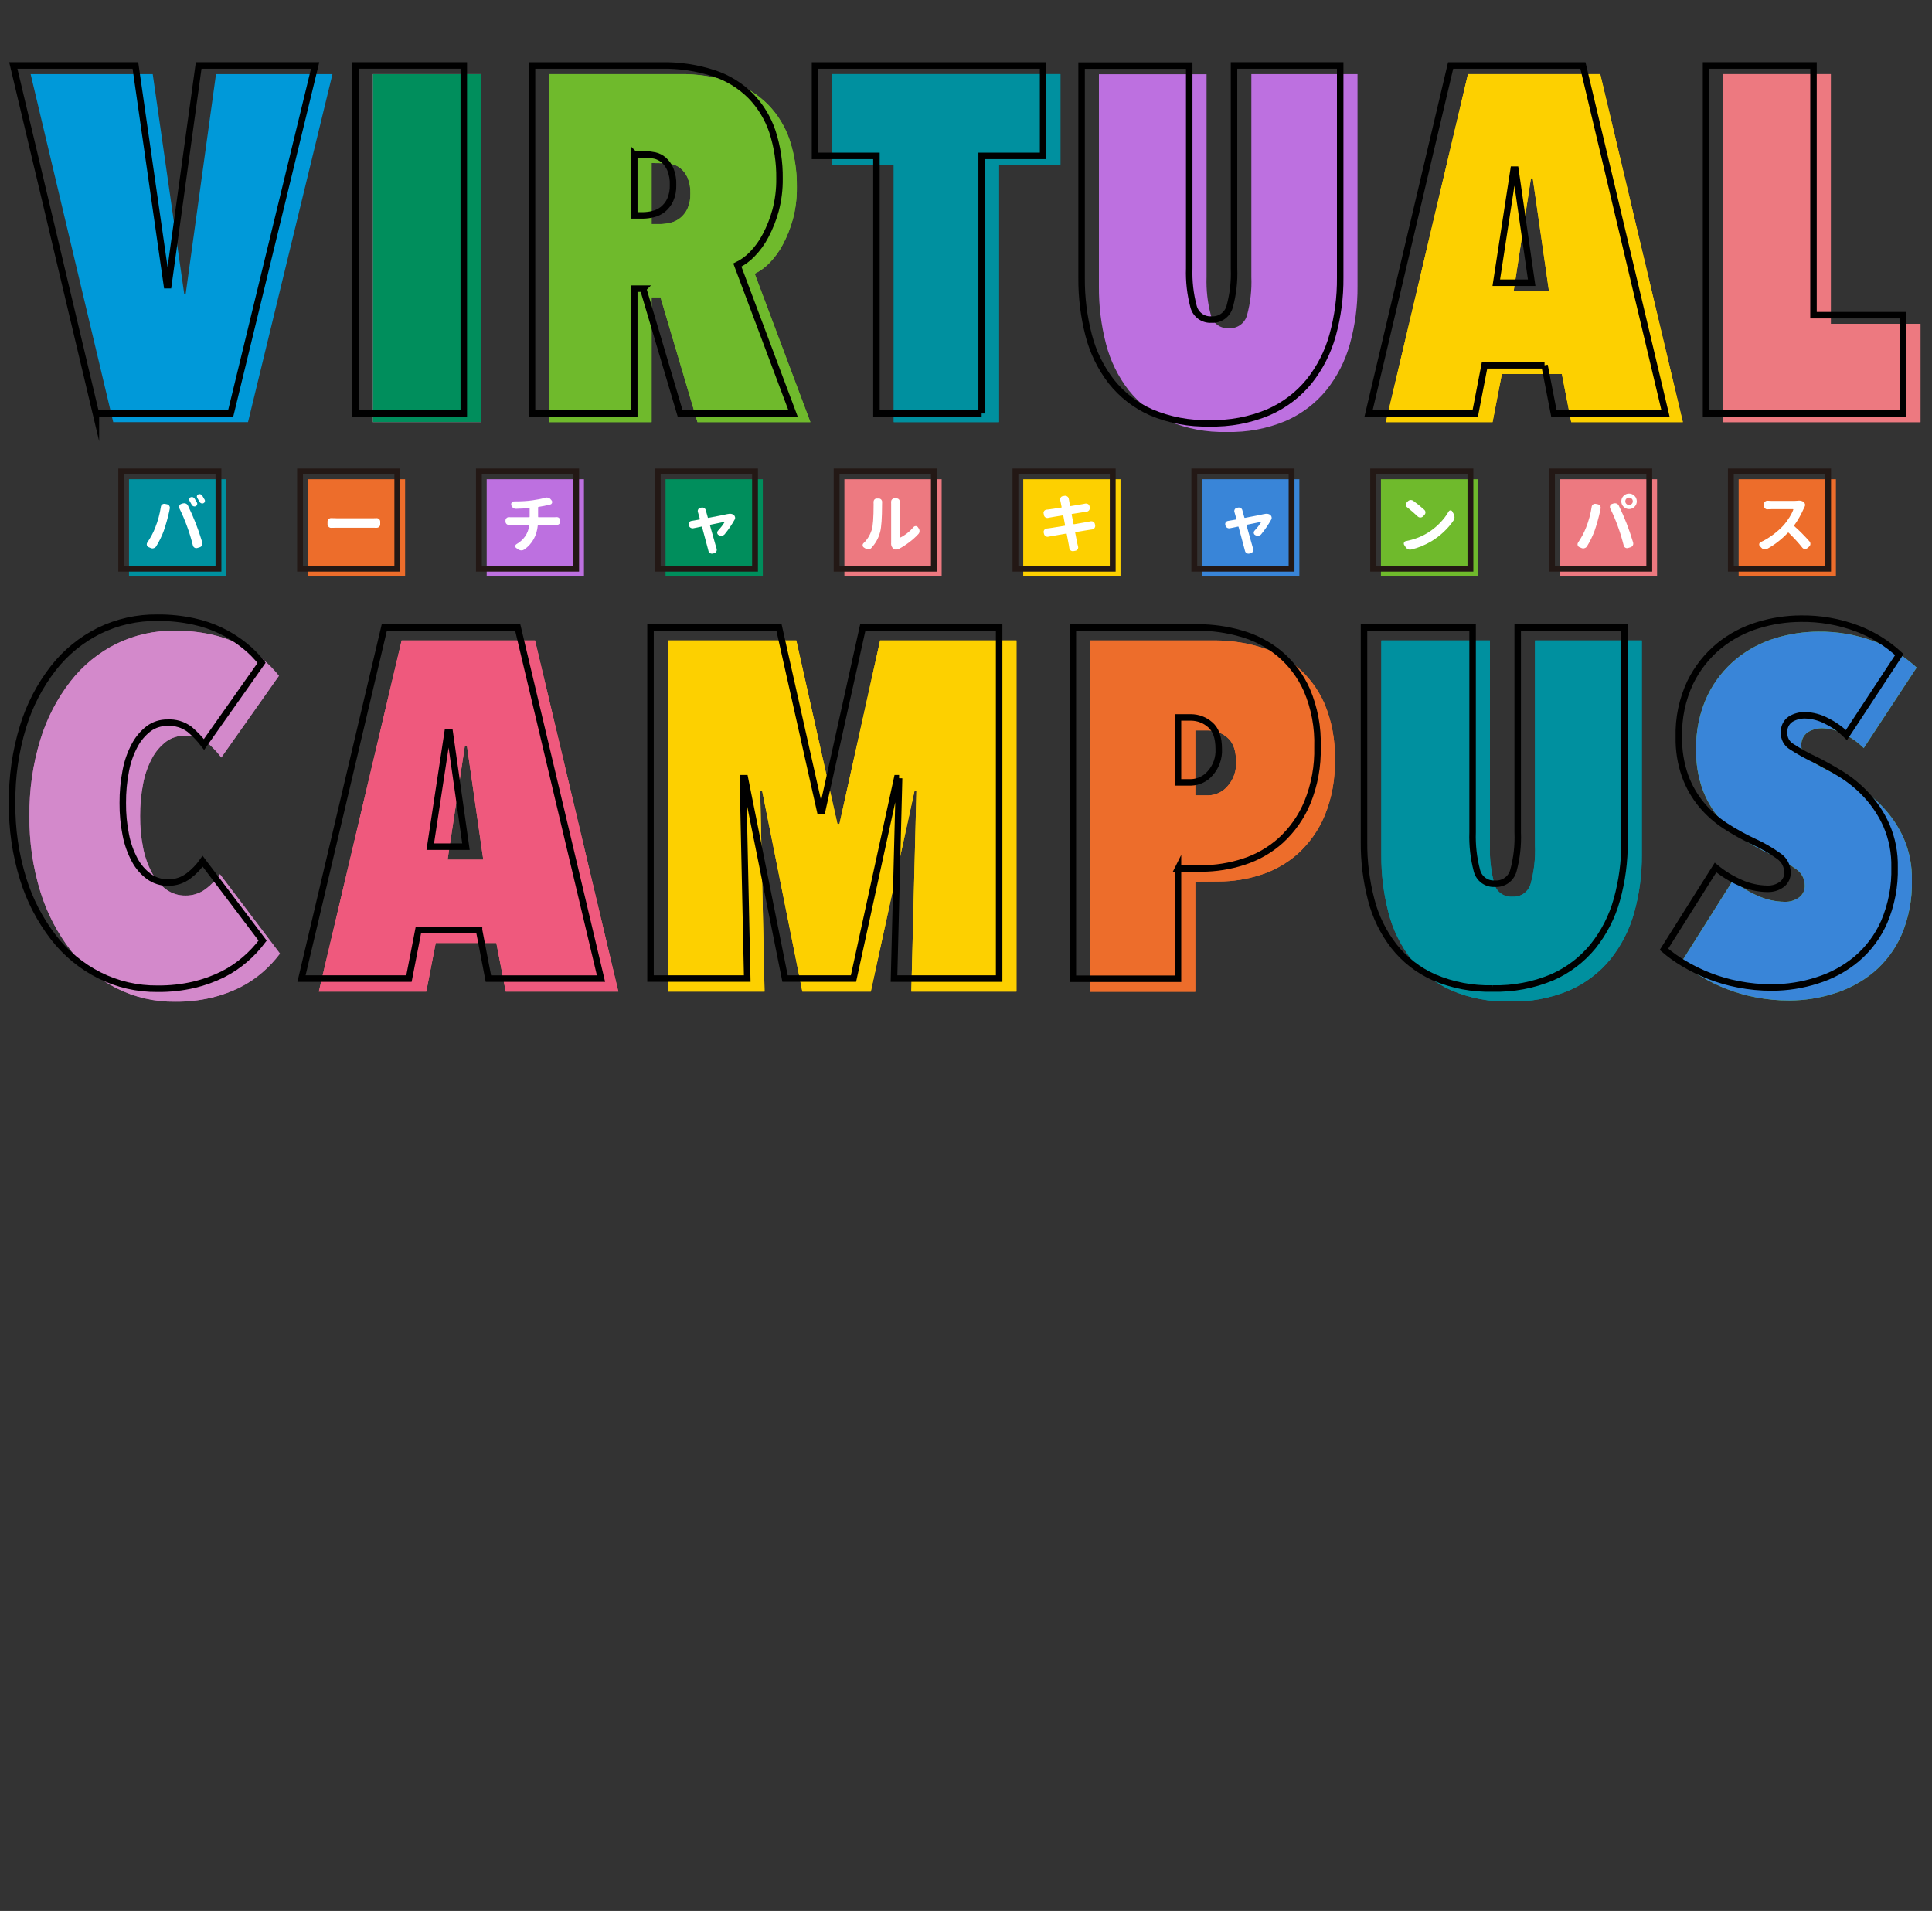 <?xml version="1.0" encoding="UTF-8"?>
<svg id="_メインタイトル" data-name=" メインタイトル" xmlns="http://www.w3.org/2000/svg" version="1.1" viewBox="0 0 271.554 268.611">
  <rect x="0" y="0" width="271.554" height="268.611" fill="#333333" stroke="none"/>
  <defs>
    <style>
      .cls-1 {
        fill: #ed6d2b;
      }

      .cls-1, .cls-2, .cls-3, .cls-4, .cls-5, .cls-6, .cls-7, .cls-8, .cls-9, .cls-10, .cls-11, .cls-12, .cls-13, .cls-14, .cls-15, .cls-16 {
        stroke-width: 0px;
      }

      .cls-2 {
        fill: #3985d8;
      }

      .cls-3 {
        fill: #231815;
      }

      .cls-17 {
        stroke: #000;
        stroke-miterlimit: 10;
        stroke-width: .913px;
      }

      .cls-17, .cls-4 {
        fill: none;
      }

      .cls-5 {
        fill: #ef597d;
      }

      .cls-6 {
        fill: #fdd000;
      }

      .cls-7 {
        fill: #d389cb;
      }

      .cls-8 {
        fill: #0099d9;
      }

      .cls-9 {
        fill: #ed7980;
      }

      .cls-10 {
        fill: #6fba2c;
      }

      .cls-11 {
        fill: #008e5c;
      }

      .cls-12 {
        fill: #fc75ac;
      }

      .cls-13 {
        fill: #b062a3;
      }

      .cls-14 {
        fill: #fff;
      }

      .cls-15 {
        fill: #00909f;
      }

      .cls-16 {
        fill: #bd70e0;
      }
    </style>
  </defs>
  <g>
    <path class="cls-8" d="M15.915,59.335L4.305,10.418h17.162l4.426,30.885h.207l4.261-30.885h16.37l-11.871,48.917H15.915Z"/>
    <path class="cls-12" d="M52.405,10.418h15.22v48.917h-15.22V10.418Z"/>
    <path class="cls-10" d="M92.835,41.79h-1.248v17.546h-14.374V10.418h18.209c2.504-.047,4.999.328,7.378,1.108,1.944.642,3.71,1.73,5.157,3.178,1.376,1.42,2.415,3.13,3.044,5.004.691,2.13,1.029,4.36.999,6.6.02,1.516-.167,3.027-.554,4.493-.337,1.236-.81,2.431-1.412,3.562-.495.95-1.127,1.821-1.875,2.588-.6.625-1.305,1.14-2.082,1.522l7.829,20.864h-15.871l-5.2-17.546h0ZM91.587,22.917v8.578h1.248c.462-.009.921-.067,1.37-.176.503-.116.975-.34,1.382-.657.439-.352.794-.8,1.035-1.309.3-.673.441-1.406.414-2.143.03-.756-.1-1.509-.384-2.21-.215-.506-.544-.957-.962-1.315-.352-.296-.769-.506-1.217-.609-.4-.089-.808-.136-1.217-.14l-1.668-.018h-.001Z"/>
    <path class="cls-15" d="M140.411,59.335h-14.788V23.13h-8.633v-12.712h32.059v12.711h-8.639v36.206h.001Z"/>
    <path class="cls-16" d="M172.421,60.717c-2.819.078-5.623-.451-8.219-1.553-2.174-.972-4.082-2.453-5.565-4.317-1.489-1.927-2.57-4.137-3.178-6.496-.687-2.639-1.022-5.358-.999-8.085V10.435h15.129v28.516c-.061,1.806.144,3.612.609,5.358.291,1.136,1.35,1.904,2.521,1.827,1.179.078,2.249-.686,2.557-1.827.477-1.744.682-3.551.609-5.358V10.417h14.922v29.832c.024,2.731-.335,5.453-1.066,8.085-.653,2.374-1.782,4.59-3.318,6.514-1.534,1.869-3.489,3.349-5.704,4.317-2.624,1.099-5.452,1.628-8.297,1.552h-.001Z"/>
    <path class="cls-6" d="M219.529,52.565h-8.432l-1.309,6.77h-14.994l11.537-48.917h18.593l11.61,48.917h-15.689l-1.316-6.77ZM212.747,40.955h4.974l-2.283-15.89h-.255l-2.436,15.89h0Z"/>
    <path class="cls-9" d="M242.23,10.418h15.104v35.103h12.602v13.814h-27.707V10.418h.001Z"/>
  </g>
  <path class="cls-11" d="M52.405,10.418h15.22v48.917h-15.22V10.418Z"/>
  <path class="cls-10" d="M92.835,41.79h-1.248v17.546h-14.374V10.418h18.209c2.504-.047,4.999.328,7.378,1.108,1.944.642,3.71,1.73,5.157,3.178,1.376,1.42,2.415,3.13,3.044,5.004.691,2.13,1.029,4.36.999,6.6.02,1.516-.167,3.027-.554,4.493-.337,1.236-.81,2.431-1.412,3.562-.495.95-1.127,1.821-1.875,2.588-.6.625-1.305,1.14-2.082,1.522l7.829,20.864h-15.871l-5.2-17.546h0ZM91.587,22.917v8.578h1.248c.462-.009.921-.067,1.37-.176.503-.116.975-.34,1.382-.657.439-.352.794-.8,1.035-1.309.3-.673.441-1.406.414-2.143.03-.756-.1-1.509-.384-2.21-.215-.506-.544-.957-.962-1.315-.352-.296-.769-.506-1.217-.609-.4-.089-.808-.136-1.217-.14l-1.668-.018h-.001Z"/>
  <path class="cls-15" d="M140.411,59.335h-14.788V23.13h-8.633v-12.712h32.059v12.711h-8.639v36.206h.001Z"/>
  <path class="cls-6" d="M219.529,52.565h-8.432l-1.309,6.77h-14.994l11.537-48.917h18.593l11.61,48.917h-15.689l-1.316-6.77ZM212.747,40.955h4.974l-2.283-15.89h-.255l-2.436,15.89h0Z"/>
  <path class="cls-13" d="M4.139,114.701c-.045-3.635.472-7.256,1.534-10.733.907-2.979,2.351-5.766,4.261-8.225,1.729-2.213,3.932-4.01,6.447-5.26,2.55-1.239,5.354-1.864,8.188-1.827,1.711-.014,3.417.161,5.09.524,2.643.566,5.115,1.749,7.214,3.452.863.7,1.645,1.495,2.332,2.368l-8.097,11.476c-.595-.779-1.273-1.491-2.021-2.125-.9-.676-2.012-1.008-3.135-.937-.938-.014-1.856.279-2.612.834-.818.629-1.491,1.426-1.972,2.337-.6,1.123-1.023,2.333-1.254,3.586-.29,1.492-.43,3.009-.42,4.529-.013,1.498.128,2.994.42,4.462.235,1.24.658,2.437,1.254,3.55.488.922,1.179,1.721,2.021,2.337.772.552,1.699.844,2.648.834,1.044.025,2.066-.306,2.898-.937.764-.579,1.433-1.273,1.985-2.057l8.432,11.153c-.716.955-1.532,1.831-2.435,2.612-.963.838-2.027,1.554-3.166,2.131-1.288.638-2.644,1.129-4.043,1.461-1.68.391-3.401.579-5.126.56-2.841.033-5.649-.615-8.188-1.887-2.517-1.277-4.719-3.096-6.447-5.327-1.901-2.465-3.344-5.251-4.261-8.225-1.069-3.453-1.59-7.051-1.547-10.666h0Z"/>
  <path class="cls-9" d="M69.767,132.55h-8.523l-1.327,6.831h-15.104l11.64-49.356h18.751l11.707,49.356h-15.829l-1.316-6.831h.001ZM62.912,120.837h5.016l-2.301-16.03h-.28l-2.435,16.03Z"/>
  <path class="cls-6" d="M128.807,111.218h-.274l-6.137,28.163h-9.619l-5.644-28.163h-.28l.609,28.163h-13.594v-49.355h18.057l5.783,25.795h.28l5.717-25.795h19.165v49.356h-14.776l.713-28.164h0Z"/>
  <path class="cls-1" d="M168.007,123.93v15.475h-14.776v-49.38h17.656c2.004.007,3.997.29,5.924.84,1.976.543,3.818,1.493,5.406,2.789,1.678,1.398,3.013,3.162,3.902,5.157,1.076,2.532,1.587,5.268,1.497,8.018.071,2.685-.418,5.356-1.437,7.842-.845,2.014-2.116,3.821-3.726,5.296-1.512,1.357-3.294,2.378-5.23,2.996-1.913.622-3.912.941-5.924.944l-3.293.024h0ZM168.007,102.67v9.132h1.827c1.034-.023,2.01-.483,2.685-1.267.848-.938,1.287-2.177,1.217-3.44,0-1.595-.408-2.727-1.217-3.409-.743-.651-1.696-1.012-2.685-1.016h-1.827Z"/>
  <path class="cls-15" d="M212.254,140.776c-2.839.077-5.661-.459-8.274-1.571-2.193-.98-4.117-2.475-5.607-4.359-1.508-1.94-2.601-4.169-3.208-6.551-.694-2.661-1.034-5.402-1.01-8.152v-30.118h15.262v28.791c-.062,1.82.143,3.639.609,5.4.292,1.146,1.365,1.916,2.545,1.827,1.184.082,2.262-.682,2.575-1.827.48-1.758.686-3.579.609-5.4v-28.791h15.013v30.118c.022,2.754-.34,5.498-1.078,8.152-.661,2.388-1.8,4.616-3.349,6.551-1.544,1.886-3.514,3.381-5.747,4.359-2.638,1.106-5.48,1.642-8.34,1.571Z"/>
  <path class="cls-10" d="M251.508,140.635c-1.602.007-3.201-.146-4.773-.456-2.721-.525-5.328-1.527-7.701-2.959-.961-.572-1.872-1.226-2.721-1.954l7.251-11.5c1.066.882,2.25,1.609,3.519,2.161,1.195.537,2.489.821,3.799.834.711.021,1.408-.193,1.985-.609.539-.399.841-1.042.804-1.711-.002-.885-.431-1.714-1.151-2.228-1.123-.817-2.327-1.517-3.592-2.088-1.373-.639-2.699-1.373-3.969-2.198-1.256-.818-2.385-1.817-3.349-2.965-1.007-1.215-1.796-2.595-2.332-4.079-.617-1.759-.912-3.616-.871-5.479-.072-2.641.476-5.262,1.601-7.653.971-1.995,2.363-3.757,4.079-5.163,1.621-1.31,3.483-2.292,5.479-2.892,1.932-.59,3.94-.896,5.96-.907,2.724-.043,5.433.43,7.981,1.394,2.179.831,4.18,2.071,5.893,3.653l-7.44,11.318c-.815-.809-1.757-1.479-2.789-1.985-.939-.5-1.981-.775-3.044-.804-.712-.007-1.412.185-2.021.554-.636.437-.983,1.186-.907,1.954-.016.728.337,1.415.937,1.827,1.164.766,2.386,1.441,3.653,2.021,1.016.512,2.161,1.151,3.415,1.918,1.31.813,2.506,1.799,3.556,2.928,1.166,1.258,2.117,2.697,2.818,4.261.807,1.868,1.2,3.889,1.151,5.924.067,2.63-.431,5.244-1.461,7.664-.885,2.018-2.22,3.806-3.902,5.23-1.634,1.354-3.518,2.372-5.546,2.996-2.04.654-4.169.989-6.312.993h0Z"/>
  <path class="cls-4" d="M15.915,59.335L4.305,10.418h17.162l4.426,30.885h.207l4.261-30.885h16.37l-11.871,48.917H15.915Z"/>
  <path class="cls-7" d="M4.139,114.701c-.045-3.635.472-7.256,1.534-10.733.907-2.979,2.351-5.766,4.261-8.225,1.729-2.213,3.932-4.01,6.447-5.26,2.55-1.239,5.354-1.864,8.188-1.827,1.711-.014,3.417.161,5.09.524,2.643.566,5.115,1.749,7.214,3.452.863.7,1.645,1.495,2.332,2.368l-8.097,11.476c-.595-.779-1.273-1.491-2.021-2.125-.9-.676-2.012-1.008-3.135-.937-.938-.014-1.856.279-2.612.834-.818.629-1.491,1.426-1.972,2.337-.6,1.123-1.023,2.333-1.254,3.586-.29,1.492-.43,3.009-.42,4.529-.013,1.498.128,2.994.42,4.462.235,1.24.658,2.437,1.254,3.55.488.922,1.179,1.721,2.021,2.337.772.552,1.699.844,2.648.834,1.044.025,2.066-.306,2.898-.937.764-.579,1.433-1.273,1.985-2.057l8.432,11.153c-.716.955-1.532,1.831-2.435,2.612-.963.838-2.027,1.554-3.166,2.131-1.288.638-2.644,1.129-4.043,1.461-1.68.391-3.401.579-5.126.56-2.841.033-5.649-.615-8.188-1.887-2.517-1.277-4.719-3.096-6.447-5.327-1.901-2.465-3.344-5.251-4.261-8.225-1.069-3.453-1.59-7.051-1.547-10.666h0Z"/>
  <path class="cls-5" d="M69.767,132.55h-8.523l-1.327,6.831h-15.104l11.64-49.356h18.751l11.707,49.356h-15.829l-1.316-6.831h.001ZM62.912,120.837h5.016l-2.301-16.03h-.28l-2.435,16.03Z"/>
  <path class="cls-6" d="M128.807,111.218h-.274l-6.137,28.163h-9.619l-5.644-28.163h-.28l.609,28.163h-13.594v-49.355h18.057l5.783,25.795h.28l5.717-25.795h19.165v49.356h-14.776l.713-28.164h0Z"/>
  <path class="cls-1" d="M168.007,123.93v15.475h-14.776v-49.38h17.656c2.004.007,3.997.29,5.924.84,1.976.543,3.818,1.493,5.406,2.789,1.678,1.398,3.013,3.162,3.902,5.157,1.076,2.532,1.587,5.268,1.497,8.018.071,2.685-.418,5.356-1.437,7.842-.845,2.014-2.116,3.821-3.726,5.296-1.512,1.357-3.294,2.378-5.23,2.996-1.913.622-3.912.941-5.924.944l-3.293.024h0ZM168.007,102.67v9.132h1.827c1.034-.023,2.01-.483,2.685-1.267.848-.938,1.287-2.177,1.217-3.44,0-1.595-.408-2.727-1.217-3.409-.743-.651-1.696-1.012-2.685-1.016h-1.827Z"/>
  <path class="cls-15" d="M212.254,140.776c-2.839.077-5.661-.459-8.274-1.571-2.193-.98-4.117-2.475-5.607-4.359-1.508-1.94-2.601-4.169-3.208-6.551-.694-2.661-1.034-5.402-1.01-8.152v-30.118h15.262v28.791c-.062,1.82.143,3.639.609,5.4.292,1.146,1.365,1.916,2.545,1.827,1.184.082,2.262-.682,2.575-1.827.48-1.758.686-3.579.609-5.4v-28.791h15.013v30.118c.022,2.754-.34,5.498-1.078,8.152-.661,2.388-1.8,4.616-3.349,6.551-1.544,1.886-3.514,3.381-5.747,4.359-2.638,1.106-5.48,1.642-8.34,1.571Z"/>
  <path class="cls-2" d="M251.508,140.635c-1.602.007-3.201-.146-4.773-.456-2.721-.525-5.328-1.527-7.701-2.959-.961-.572-1.872-1.226-2.721-1.954l7.251-11.5c1.066.882,2.25,1.609,3.519,2.161,1.195.537,2.489.821,3.799.834.711.021,1.408-.193,1.985-.609.539-.399.841-1.042.804-1.711-.002-.885-.431-1.714-1.151-2.228-1.123-.817-2.327-1.517-3.592-2.088-1.373-.639-2.699-1.373-3.969-2.198-1.256-.818-2.385-1.817-3.349-2.965-1.007-1.215-1.796-2.595-2.332-4.079-.617-1.759-.912-3.616-.871-5.479-.072-2.641.476-5.262,1.601-7.653.971-1.995,2.363-3.757,4.079-5.163,1.621-1.31,3.483-2.292,5.479-2.892,1.932-.59,3.94-.896,5.96-.907,2.724-.043,5.433.43,7.981,1.394,2.179.831,4.18,2.071,5.893,3.653l-7.44,11.318c-.815-.809-1.757-1.479-2.789-1.985-.939-.5-1.981-.775-3.044-.804-.712-.007-1.412.185-2.021.554-.636.437-.983,1.186-.907,1.954-.016.728.337,1.415.937,1.827,1.164.766,2.386,1.441,3.653,2.021,1.016.512,2.161,1.151,3.415,1.918,1.31.813,2.506,1.799,3.556,2.928,1.166,1.258,2.117,2.697,2.818,4.261.807,1.868,1.2,3.889,1.151,5.924.067,2.63-.431,5.244-1.461,7.664-.885,2.018-2.22,3.806-3.902,5.23-1.634,1.354-3.518,2.372-5.546,2.996-2.04.654-4.169.989-6.312.993h0Z"/>
  <path class="cls-17" d="M13.479,58.118L1.869,9.2h17.162l4.426,30.885h.207l4.261-30.885h16.371l-11.872,48.917H13.479Z"/>
  <path class="cls-17" d="M49.969,9.2h15.22v48.917h-15.22V9.2Z"/>
  <path class="cls-17" d="M90.399,40.572h-1.248v17.546h-14.374V9.201h18.209c2.504-.047,4.999.328,7.378,1.108,1.944.642,3.71,1.73,5.157,3.178,1.376,1.42,2.415,3.13,3.044,5.004.691,2.13,1.029,4.36.999,6.6.02,1.516-.167,3.027-.554,4.493-.337,1.236-.81,2.431-1.412,3.562-.495.95-1.127,1.821-1.875,2.588-.6.625-1.305,1.14-2.082,1.522l7.829,20.864h-15.871l-5.2-17.547h0ZM89.151,21.699v8.578h1.248c.462-.009.921-.067,1.37-.176.503-.116.975-.34,1.382-.657.439-.352.794-.8,1.035-1.309.3-.673.441-1.406.414-2.143.03-.756-.1-1.509-.384-2.21-.215-.506-.544-.957-.962-1.315-.352-.296-.769-.506-1.217-.609-.4-.089-.808-.136-1.217-.14l-1.668-.018h0Z"/>
  <path class="cls-17" d="M137.976,58.118h-14.788V21.912h-8.633v-12.711h32.059v12.711h-8.639v36.206h.001Z"/>
  <path class="cls-17" d="M217.094,51.348h-8.432l-1.309,6.77h-14.994l11.537-48.917h18.593l11.61,48.917h-15.689l-1.316-6.77ZM210.311,39.738h4.974l-2.283-15.89h-.255l-2.436,15.89h0Z"/>
  <path class="cls-17" d="M1.704,112.874c-.045-3.635.472-7.256,1.534-10.733.907-2.979,2.351-5.766,4.261-8.225,1.729-2.213,3.932-4.01,6.447-5.26,2.55-1.239,5.354-1.864,8.188-1.827,1.711-.014,3.417.161,5.09.524,2.643.566,5.115,1.749,7.214,3.452.863.7,1.645,1.495,2.332,2.368l-8.097,11.476c-.595-.779-1.273-1.491-2.021-2.125-.9-.676-2.012-1.008-3.135-.937-.938-.014-1.856.279-2.612.834-.818.629-1.491,1.426-1.972,2.337-.6,1.123-1.023,2.333-1.254,3.586-.29,1.492-.43,3.009-.42,4.529-.013,1.498.128,2.994.42,4.462.235,1.24.658,2.437,1.254,3.55.488.922,1.179,1.721,2.021,2.337.772.552,1.699.844,2.648.834,1.044.025,2.066-.306,2.898-.937.764-.579,1.433-1.273,1.985-2.057l8.432,11.153c-.716.955-1.532,1.831-2.435,2.612-.963.838-2.027,1.554-3.166,2.131-1.288.638-2.644,1.129-4.043,1.461-1.68.391-3.401.579-5.126.56-2.841.033-5.649-.615-8.188-1.887-2.517-1.277-4.719-3.096-6.447-5.327-1.901-2.465-3.344-5.251-4.261-8.225-1.069-3.453-1.591-7.051-1.547-10.666Z"/>
  <path class="cls-17" d="M126.373,109.391h-.274l-6.137,28.163h-9.619l-5.644-28.163h-.28l.609,28.163h-13.594v-49.355h18.057l5.783,25.795h.28l5.717-25.795h19.165v49.356h-14.776l.713-28.164Z"/>
  <path class="cls-17" d="M165.572,122.103v15.475h-14.776v-49.38h17.656c2.004.007,3.997.29,5.924.84,1.976.543,3.818,1.493,5.406,2.789,1.678,1.398,3.013,3.162,3.902,5.157,1.076,2.532,1.587,5.268,1.497,8.018.071,2.685-.418,5.356-1.437,7.842-.845,2.014-2.116,3.821-3.726,5.296-1.512,1.357-3.294,2.378-5.23,2.996-1.913.622-3.912.941-5.924.944l-3.293.024h0ZM165.572,100.844v9.132h1.827c1.034-.023,2.01-.483,2.685-1.267.848-.938,1.287-2.177,1.217-3.44,0-1.595-.408-2.727-1.217-3.409-.743-.651-1.696-1.012-2.685-1.016h-1.827Z"/>
  <path class="cls-17" d="M209.819,138.949c-2.839.077-5.661-.459-8.274-1.571-2.193-.98-4.117-2.475-5.607-4.359-1.508-1.94-2.601-4.169-3.208-6.551-.694-2.661-1.034-5.402-1.01-8.152v-30.118h15.263v28.791c-.062,1.82.143,3.639.609,5.4.292,1.146,1.365,1.916,2.545,1.827,1.184.082,2.262-.682,2.575-1.827.48-1.758.686-3.579.609-5.4v-28.791h15.013v30.118c.022,2.754-.34,5.498-1.078,8.152-.661,2.388-1.8,4.616-3.349,6.551-1.544,1.886-3.514,3.381-5.747,4.359-2.639,1.106-5.481,1.642-8.341,1.571Z"/>
  <path class="cls-17" d="M249.073,138.809c-1.602.007-3.201-.146-4.773-.456-2.721-.525-5.328-1.527-7.701-2.959-.961-.572-1.872-1.226-2.721-1.954l7.251-11.5c1.066.882,2.25,1.609,3.519,2.161,1.195.537,2.489.821,3.799.834.711.021,1.408-.193,1.985-.609.539-.399.841-1.042.804-1.711-.002-.885-.431-1.714-1.151-2.228-1.123-.817-2.327-1.517-3.592-2.088-1.373-.639-2.699-1.373-3.969-2.198-1.256-.818-2.385-1.817-3.349-2.965-1.007-1.215-1.796-2.595-2.331-4.079-.617-1.759-.912-3.616-.871-5.479-.072-2.641.476-5.262,1.601-7.653.971-1.995,2.363-3.757,4.079-5.163,1.621-1.31,3.483-2.292,5.479-2.892,1.932-.59,3.94-.896,5.96-.907,2.724-.043,5.433.43,7.981,1.394,2.179.831,4.18,2.071,5.893,3.653l-7.44,11.318c-.815-.809-1.757-1.479-2.789-1.985-.939-.5-1.981-.775-3.044-.804-.712-.007-1.412.185-2.021.554-.636.437-.983,1.186-.907,1.954-.016.728.337,1.415.937,1.827,1.164.766,2.386,1.441,3.653,2.021,1.016.512,2.161,1.151,3.415,1.918,1.31.813,2.506,1.799,3.556,2.928,1.166,1.258,2.118,2.697,2.818,4.261.807,1.868,1.2,3.889,1.151,5.924.067,2.63-.431,5.244-1.461,7.664-.885,2.018-2.22,3.806-3.902,5.23-1.634,1.354-3.518,2.372-5.546,2.996-2.04.655-4.17.989-6.313.993Z"/>
  <path class="cls-17" d="M169.986,59.5c-2.819.078-5.623-.451-8.219-1.553-2.174-.972-4.082-2.453-5.565-4.317-1.489-1.927-2.57-4.137-3.178-6.496-.687-2.639-1.022-5.358-.999-8.085V9.218h15.129v28.516c-.061,1.806.144,3.612.609,5.358.291,1.136,1.35,1.904,2.521,1.827,1.179.078,2.249-.686,2.557-1.827.477-1.744.682-3.551.609-5.358V9.2h14.922v29.832c.024,2.731-.335,5.453-1.066,8.085-.653,2.374-1.782,4.59-3.318,6.514-1.534,1.869-3.489,3.349-5.704,4.317-2.624,1.099-5.453,1.628-8.297,1.552h-.001Z"/>
  <path class="cls-17" d="M67.332,130.724h-8.523l-1.327,6.831h-15.104l11.639-49.355h18.751l11.707,49.356h-15.829l-1.314-6.831h0ZM60.477,119.01h5.016l-2.277-16.03h-.305l-2.435,16.03h0Z"/>
  <path class="cls-9" d="M242.23,10.418h15.104v35.103h12.602v13.814h-27.707V10.418h.001Z"/>
  <path class="cls-17" d="M239.795,9.2h15.104v35.103h12.602v13.814h-27.707V9.2h0Z"/>
  <g>
    <rect class="cls-15" x="18.13" y="67.361" width="13.672" height="13.672"/>
    <path class="cls-3" d="M31.117,80.348h-14.492v-14.492h14.492v14.492ZM17.445,79.528h12.851v-12.851h-12.851v12.851Z"/>
    <path class="cls-14" d="M21.812,74.178c.384-.963.65-1.942.798-2.935.018-.142.082-.254.195-.337.089-.06.18-.089.275-.089.035,0,.071.003.107.009l.301.062c.136.03.24.104.31.222.054.089.08.178.08.266,0,.041-.006.083-.018.125-.036.165-.062.301-.08.407-.071.343-.182.783-.332,1.322s-.297,1.008-.439,1.41c-.278.745-.629,1.463-1.055,2.155-.083.131-.198.216-.346.257-.059.024-.118.035-.177.035-.083,0-.165-.018-.248-.053l-.31-.134c-.118-.053-.195-.141-.231-.266-.012-.041-.018-.082-.018-.124,0-.082.024-.163.071-.24.467-.685.839-1.383,1.117-2.093h0ZM26.29,73.984c-.307-.851-.665-1.691-1.073-2.518-.03-.072-.045-.139-.045-.204,0-.059.012-.119.036-.178.047-.124.135-.207.266-.248l.213-.071c.065-.018.13-.027.195-.027.077,0,.154.015.231.044.142.059.245.157.31.293.426.881.792,1.717,1.1,2.509.284.716.589,1.605.914,2.67.012.053.018.106.018.16,0,.035-.003.074-.009.115-.018.088-.059.169-.124.24s-.145.121-.239.15l-.346.107c-.053.018-.104.027-.151.027-.083,0-.16-.021-.231-.062-.124-.072-.204-.175-.24-.31-.254-1.005-.529-1.904-.825-2.696h0ZM26.636,70.384c-.029-.06-.044-.119-.044-.178,0-.029.005-.062.018-.097.029-.101.088-.169.177-.204.059-.024.118-.035.177-.035.048,0,.095.006.142.018.107.035.189.1.248.195.107.171.216.36.328.567.029.053.044.109.044.168,0,.041-.009.083-.027.125-.036.1-.101.171-.195.212-.059.025-.115.036-.168.036-.047,0-.095-.009-.142-.027-.107-.035-.186-.103-.24-.203-.118-.231-.225-.423-.319-.576h.001ZM27.718,69.966c-.054-.082-.065-.173-.035-.27.029-.098.088-.164.177-.2.059-.029.118-.044.177-.044.047,0,.095.009.142.027.107.03.189.095.248.195.118.178.231.363.337.559.03.053.045.11.045.169,0,.041-.006.082-.018.124-.036.101-.101.172-.195.213-.059.024-.115.035-.168.035-.048,0-.095-.009-.142-.027-.107-.035-.186-.103-.24-.204-.107-.2-.216-.393-.328-.576h0Z"/>
  </g>
  <g>
    <rect class="cls-1" x="43.268" y="67.361" width="13.672" height="13.672"/>
    <path class="cls-3" d="M56.255,80.348h-14.492v-14.492h14.492v14.492ZM42.583,79.528h12.851v-12.851h-12.851v12.851Z"/>
    <path class="cls-14" d="M46.56,74.187c-.006.007-.012.01-.018.01-.136,0-.251-.048-.347-.142-.106-.094-.159-.213-.159-.354v-.382c0-.141.053-.26.159-.354.095-.094.207-.141.338-.141h.027c.349.018.662.027.94.027h4.878c.165,0,.346-.006.541-.018h.035c.124,0,.234.044.328.133.107.094.16.213.16.354v.382c0,.141-.053.26-.16.354-.094.088-.207.133-.337.133h-.027c-.219-.005-.4-.009-.541-.009h-4.878c-.313,0-.626.004-.94.009v-.002Z"/>
  </g>
  <g>
    <rect class="cls-16" x="68.407" y="67.361" width="13.672" height="13.672"/>
    <path class="cls-3" d="M81.394,80.348h-14.492v-14.492h14.492v14.492ZM67.722,79.528h12.851v-12.851h-12.851v12.851Z"/>
    <path class="cls-14" d="M75.635,72.636c0,.047.021.071.062.071h2.226c.066,0,.166-.006.302-.018h.044c.124,0,.233.044.328.134.1.094.15.212.15.354v.124c0,.136-.05.254-.15.355-.101.088-.216.133-.346.133h-2.59c-.041,0-.065.021-.071.062-.142,1.443-.769,2.569-1.88,3.379-.13.088-.269.133-.416.133h-.019c-.153,0-.298-.047-.434-.141l-.284-.195c-.088-.059-.134-.139-.134-.24,0-.13.054-.228.16-.293,1.041-.603,1.644-1.484,1.809-2.643.005-.041-.016-.062-.063-.062h-2.784c-.13,0-.245-.044-.346-.133-.101-.101-.151-.219-.151-.355v-.124c0-.142.05-.26.151-.354.094-.089.207-.134.337-.134.012,0,.024.003.035.009.113.006.216.009.31.009h2.492c.048,0,.072-.024.072-.071v-1.153c0-.048-.024-.069-.072-.063-.496.042-1.111.075-1.844.098h-.018c-.148,0-.278-.044-.391-.134-.124-.088-.207-.206-.248-.354l-.009-.044c-.012-.041-.018-.08-.018-.116,0-.082.029-.159.089-.23.077-.107.183-.16.319-.16,1.028,0,1.886-.05,2.571-.151.698-.094,1.295-.215,1.792-.363.077-.024.153-.035.231-.035.071,0,.141.009.212.027.154.047.275.131.364.248l.124.16c.047.065.071.133.071.203,0,.041-.009.083-.027.125-.041.118-.121.191-.24.222-.088.018-.153.032-.194.044-.397.106-.885.203-1.464.293-.041.006-.062.029-.062.071v1.313h.004Z"/>
  </g>
  <g>
    <rect class="cls-11" x="93.546" y="67.361" width="13.672" height="13.672"/>
    <path class="cls-3" d="M106.533,80.348h-14.492v-14.492h14.492v14.492ZM92.861,79.528h12.851v-12.851h-12.851v12.851Z"/>
    <path class="cls-14" d="M101.874,75.075c-.095.118-.219.191-.373.222-.041.012-.086.018-.133.018-.101,0-.201-.024-.301-.072l-.062-.035c-.112-.059-.177-.15-.195-.275-.006-.024-.009-.047-.009-.071,0-.094.035-.181.107-.257.408-.444.718-.845.931-1.206.006-.012.006-.024,0-.036s-.015-.014-.027-.009c-.958.195-1.614.332-1.969.408-.048.006-.065.032-.054.08.514,1.851.801,2.868.861,3.05.006.03.032.113.08.248.012.047.018.098.018.151,0,.077-.021.153-.062.231-.065.124-.165.203-.301.24l-.222.053c-.035.006-.074.009-.115.009-.088,0-.174-.027-.257-.081-.118-.077-.192-.186-.221-.328-.024-.094-.048-.186-.071-.275-.124-.425-.399-1.451-.825-3.077-.012-.041-.038-.056-.08-.044-.166.035-.381.081-.648.137s-.423.087-.47.093c-.042.012-.083.018-.124.018-.101,0-.195-.027-.284-.081-.124-.077-.204-.186-.24-.328l-.018-.08c-.012-.041-.018-.08-.018-.115,0-.089.027-.172.08-.248.083-.113.192-.178.328-.195.1-.018.204-.035.31-.053.189-.029.458-.077.807-.142.047-.012.065-.038.053-.08-.083-.319-.157-.579-.222-.781-.012-.053-.028-.108-.049-.164s-.031-.111-.031-.164c0-.071.018-.142.053-.213.059-.118.154-.191.284-.222l.195-.053c.041-.006.082-.009.124-.009.094,0,.183.027.266.08.118.078.192.187.221.329.012.035.027.094.045.177l.23.816c.012.041.038.059.08.053,1.502-.284,2.406-.463,2.714-.541h.044c.094-.024.186-.035.275-.035.201,0,.369.051.506.151.106.077.174.178.204.301.012.041.018.082.018.124,0,.078-.021.154-.062.231-.402.722-.866,1.404-1.392,2.049h0Z"/>
  </g>
  <g>
    <rect class="cls-9" x="118.684" y="67.361" width="13.672" height="13.672"/>
    <path class="cls-3" d="M131.671,80.348h-14.492v-14.492h14.492v14.492ZM117.999,79.528h12.851v-12.851h-12.851s0,12.851,0,12.851Z"/>
    <path class="cls-14" d="M122.463,77.034c-.1.112-.23.174-.39.187h-.054c-.136,0-.257-.039-.363-.116l-.24-.15c-.112-.078-.168-.184-.168-.32,0-.118.047-.218.142-.301.514-.49.892-1.106,1.135-1.844.177-.538.266-1.736.266-3.592l-.009-.346c0-.124.038-.234.115-.328.088-.1.201-.151.337-.151h.284c.136,0,.251.051.346.151.082.094.124.204.124.328l-.009.337c0,1.922-.092,3.222-.275,3.903-.225.851-.639,1.599-1.242,2.243h.001ZM126.348,77.149c-.118.065-.248.098-.39.098h-.018c-.148,0-.272-.045-.373-.134-.213-.177-.319-.413-.319-.709,0-.029.003-.06.009-.089v-5.48l-.009-.301c0-.124.041-.234.124-.328.088-.1.201-.151.337-.151h.31c.136,0,.248.051.337.151.082.094.124.207.124.337l-.009.301v4.682c0,.013.007.023.022.031s.028.011.04.005c.313-.142.634-.342.962-.599.328-.257.631-.549.909-.874.077-.094.177-.141.301-.141h.009c.13,0,.231.053.301.159l.098.142c.089.118.133.248.133.39,0,.172-.056.316-.168.435-.367.402-.8.79-1.299,1.165-.5.376-.977.678-1.432.909h.001Z"/>
  </g>
  <g>
    <rect class="cls-6" x="143.823" y="67.361" width="13.672" height="13.672"/>
    <path class="cls-3" d="M156.81,80.348h-14.492v-14.492h14.492v14.492ZM143.138,79.528h12.851v-12.851h-12.851v12.851Z"/>
    <path class="cls-14" d="M153.286,73.274c.041-.006.082-.009.124-.009.089,0,.178.027.266.08.119.072.192.178.222.32l.027.168c.012.035.018.068.018.098,0,.1-.032.194-.097.284-.083.112-.195.18-.337.203-.054.006-.131.017-.231.031-.101.015-.169.026-.204.031-.366.065-.999.168-1.898.31-.047.006-.065.032-.053.08.047.266.108.576.182.931s.117.567.129.639c.024.106.056.234.097.381.012.041.018.085.018.134,0,.082-.027.165-.08.247-.071.119-.175.189-.31.213l-.284.053c-.029.006-.059.009-.088.009-.107,0-.204-.032-.293-.097-.113-.082-.178-.195-.195-.337-.024-.166-.044-.298-.062-.4-.042-.218-.142-.747-.302-1.587-.006-.041-.029-.059-.071-.054-1.052.172-1.755.294-2.11.364-.148.024-.282.047-.4.071-.035.012-.071.018-.106.018-.101,0-.195-.029-.284-.088-.119-.077-.192-.187-.222-.328l-.044-.187c-.006-.035-.009-.071-.009-.106,0-.095.032-.184.097-.266.082-.113.192-.175.328-.187.041-.006.184-.024.426-.053.047-.006.75-.119,2.11-.338.042-.005.06-.032.054-.08l-.248-1.322c-.006-.041-.032-.059-.081-.053-.301.047-.657.105-1.068.173-.411.069-.625.105-.643.111-.124.024-.234.044-.328.062-.041.013-.08.018-.115.018-.095,0-.187-.027-.275-.08-.119-.077-.189-.186-.213-.328l-.044-.222c-.012-.035-.018-.068-.018-.097,0-.094.032-.184.097-.266.088-.107.201-.166.337-.178.112-.012.219-.024.319-.035.391-.047.97-.133,1.739-.257.041-.006.059-.029.053-.071-.024-.131-.053-.281-.088-.453-.036-.171-.057-.275-.063-.31-.012-.059-.027-.121-.044-.187-.012-.041-.018-.082-.018-.124,0-.088.027-.175.08-.257.072-.118.175-.187.311-.204l.247-.044c.029-.006.06-.009.089-.009.106,0,.203.035.293.106.118.083.186.195.204.338.012.071.024.133.035.186.006.072.05.329.133.772.006.047.032.066.08.053,1.023-.165,1.596-.26,1.721-.284.118-.024.234-.047.346-.071.041-.006.08-.009.115-.009.095,0,.187.027.275.08.119.078.189.184.213.32l.027.159c.006.035.009.068.009.097,0,.101-.032.195-.097.284-.082.113-.195.181-.337.204-.166.024-.269.038-.31.044l-1.756.275c-.041.006-.059.033-.053.081l.257,1.312c.012.042.038.06.08.054,1.106-.184,1.742-.293,1.907-.329.166-.029.304-.059.417-.088h-.003Z"/>
  </g>
  <g>
    <rect class="cls-2" x="168.961" y="67.361" width="13.672" height="13.672"/>
    <path class="cls-3" d="M181.948,80.348h-14.492v-14.492h14.492v14.492ZM168.277,79.528h12.851v-12.851h-12.851v12.851Z"/>
    <path class="cls-14" d="M177.29,75.075c-.095.118-.219.191-.372.222-.041.012-.086.018-.134.018-.1,0-.201-.024-.301-.072l-.062-.035c-.113-.059-.178-.15-.195-.275-.006-.024-.009-.047-.009-.071,0-.094.035-.181.106-.257.408-.444.719-.845.931-1.206.006-.012.006-.024,0-.036s-.014-.014-.026-.009c-.958.195-1.614.332-1.97.408-.047.006-.065.032-.053.08.514,1.851.801,2.868.86,3.05.006.03.033.113.081.248.012.047.018.098.018.151,0,.077-.022.153-.063.231-.065.124-.165.203-.3.24l-.222.053c-.035.006-.075.009-.116.009-.088,0-.175-.027-.257-.081-.118-.077-.192-.186-.222-.328-.024-.094-.047-.186-.071-.275-.124-.425-.399-1.451-.825-3.077-.012-.041-.038-.056-.08-.044-.166.035-.382.081-.647.137-.267.056-.423.087-.47.093-.042.012-.083.018-.125.018-.1,0-.194-.027-.283-.081-.125-.077-.204-.186-.24-.328l-.018-.08c-.013-.041-.018-.08-.018-.115,0-.089.026-.172.079-.248.083-.113.192-.178.329-.195.1-.018.203-.035.31-.053.189-.029.459-.077.807-.142.047-.012.065-.038.053-.08-.083-.319-.156-.579-.222-.781-.012-.053-.028-.108-.048-.164-.022-.056-.031-.111-.031-.164,0-.071.018-.142.053-.213.059-.118.153-.191.284-.222l.195-.053c.041-.006.082-.009.124-.009.094,0,.184.027.267.08.118.078.191.187.221.329.012.035.027.094.044.177l.231.816c.012.041.038.059.08.053,1.502-.284,2.406-.463,2.714-.541h.045c.094-.024.186-.035.275-.035.2,0,.369.051.505.151.106.077.175.178.204.301.012.041.018.082.018.124,0,.078-.021.154-.062.231-.402.722-.867,1.404-1.392,2.049h0Z"/>
  </g>
  <g>
    <rect class="cls-10" x="194.1" y="67.361" width="13.672" height="13.672"/>
    <path class="cls-3" d="M207.087,80.348h-14.492v-14.492h14.492v14.492ZM193.415,79.528h12.851v-12.851h-12.851v12.851Z"/>
    <path class="cls-14" d="M198.367,77.239c-.06.012-.115.018-.168.018-.095,0-.19-.018-.285-.054-.141-.065-.257-.165-.346-.301l-.204-.31c-.035-.059-.053-.121-.053-.186,0-.048.012-.095.035-.142.047-.112.134-.181.257-.204,1.1-.212,2.087-.579,2.962-1.1.651-.39,1.242-.855,1.774-1.396s.96-1.099,1.285-1.672c.06-.1.142-.15.248-.15h.009c.107,0,.187.047.24.141l.204.363c.077.136.115.284.115.444,0,.172-.044.325-.134.461-.365.55-.815,1.077-1.347,1.583s-1.111.95-1.738,1.334c-.917.55-1.869.941-2.856,1.171h.002ZM197.791,71.314c-.112-.082-.175-.192-.187-.328v-.053c0-.119.041-.222.124-.311l.134-.141c.106-.112.234-.178.381-.195h.072c.118,0,.231.038.337.116.562.413,1.073.831,1.534,1.25.113.101.169.225.169.373,0,.141-.05.263-.151.363l-.194.204c-.1.1-.225.15-.373.15-.141,0-.263-.047-.363-.141-.473-.45-.966-.879-1.481-1.286h-.002Z"/>
  </g>
  <g>
    <rect class="cls-9" x="219.239" y="67.361" width="13.672" height="13.672"/>
    <path class="cls-3" d="M232.226,80.348h-14.492v-14.492h14.492v14.492ZM218.554,79.528h12.851v-12.851h-12.851v12.851Z"/>
    <path class="cls-14" d="M222.92,74.178c.384-.963.65-1.942.798-2.935.018-.142.082-.254.195-.337.088-.06.18-.089.275-.089.035,0,.071.003.106.009l.301.062c.136.03.24.104.31.222.054.089.081.178.081.266,0,.041-.006.083-.018.125-.036.165-.063.301-.081.407-.071.343-.182.783-.332,1.322-.151.538-.297,1.008-.44,1.41-.278.745-.629,1.463-1.054,2.155-.083.131-.198.216-.347.257-.059.024-.118.035-.177.035-.083,0-.166-.018-.248-.053l-.31-.134c-.119-.053-.195-.141-.231-.266-.012-.041-.018-.082-.018-.124,0-.082.024-.163.071-.24.467-.685.839-1.383,1.117-2.093h.002ZM227.398,73.984c-.307-.851-.665-1.691-1.072-2.518-.03-.072-.045-.139-.045-.204,0-.059.012-.119.036-.178.047-.124.135-.207.265-.248l.213-.071c.065-.018.131-.027.195-.027.077,0,.153.015.231.044.141.059.245.157.31.293.438.904.804,1.742,1.1,2.509.284.716.588,1.605.913,2.67.012.053.018.106.018.16,0,.035-.003.074-.009.115-.018.088-.059.169-.124.24s-.145.121-.24.15l-.346.107c-.053.018-.104.027-.151.027-.082,0-.159-.021-.231-.062-.124-.072-.203-.175-.24-.31-.253-1.005-.529-1.904-.825-2.696h.002ZM227.886,70.472c0-.301.107-.559.319-.772.213-.213.469-.319.768-.319s.554.106.767.319.319.47.319.772c0,.296-.106.55-.319.763-.213.212-.468.319-.767.319s-.555-.107-.768-.319c-.212-.213-.319-.467-.319-.763ZM228.445,70.472c0,.141.052.263.155.363.104.101.228.151.373.151.144,0,.269-.05.372-.151.103-.1.155-.222.155-.363,0-.148-.052-.274-.155-.377s-.228-.155-.372-.155c-.145,0-.269.052-.373.155-.103.103-.155.229-.155.377Z"/>
  </g>
  <g>
    <rect class="cls-1" x="244.377" y="67.361" width="13.672" height="13.672"/>
    <path class="cls-3" d="M257.364,80.348h-14.492v-14.492h14.492v14.492ZM243.692,79.528h12.851v-12.851h-12.851v12.851Z"/>
    <path class="cls-14" d="M252.689,70.384c.059-.012.118-.018.177-.018.254,0,.47.065.648.194.1.078.165.181.194.31.006.042.009.081.009.116,0,.088-.024.174-.071.257l-.08.159c-.397.911-.857,1.727-1.383,2.448-.03.035-.027.069.009.098.709.621,1.425,1.339,2.146,2.154.082.095.124.207.124.338v.044c-.012.141-.071.26-.178.354l-.248.213c-.094.082-.197.124-.31.124-.018,0-.038-.003-.062-.009-.136-.012-.248-.074-.337-.186-.526-.669-1.167-1.369-1.924-2.102-.035-.035-.068-.035-.098,0-.904.946-1.87,1.7-2.899,2.261-.101.053-.207.081-.319.081-.035,0-.075-.004-.116-.009-.153-.025-.284-.095-.39-.213l-.213-.222c-.071-.071-.106-.151-.106-.24,0-.024.003-.05.009-.08.029-.125.1-.21.213-.257.615-.284,1.207-.643,1.778-1.078.57-.434,1.059-.876,1.467-1.325.29-.337.558-.703.803-1.1.245-.396.421-.751.527-1.064.006-.018.005-.032-.004-.044s-.023-.018-.04-.018h-3.015c-.141,0-.325.006-.55.018-.012.006-.024.009-.035.009-.125,0-.234-.044-.328-.133-.107-.095-.16-.213-.16-.355v-.248c0-.135.053-.251.16-.346.094-.088.203-.133.328-.133h.035c.219.018.402.027.55.027h3.202c.165,0,.328-.009.488-.027v.002Z"/>
  </g>
</svg>